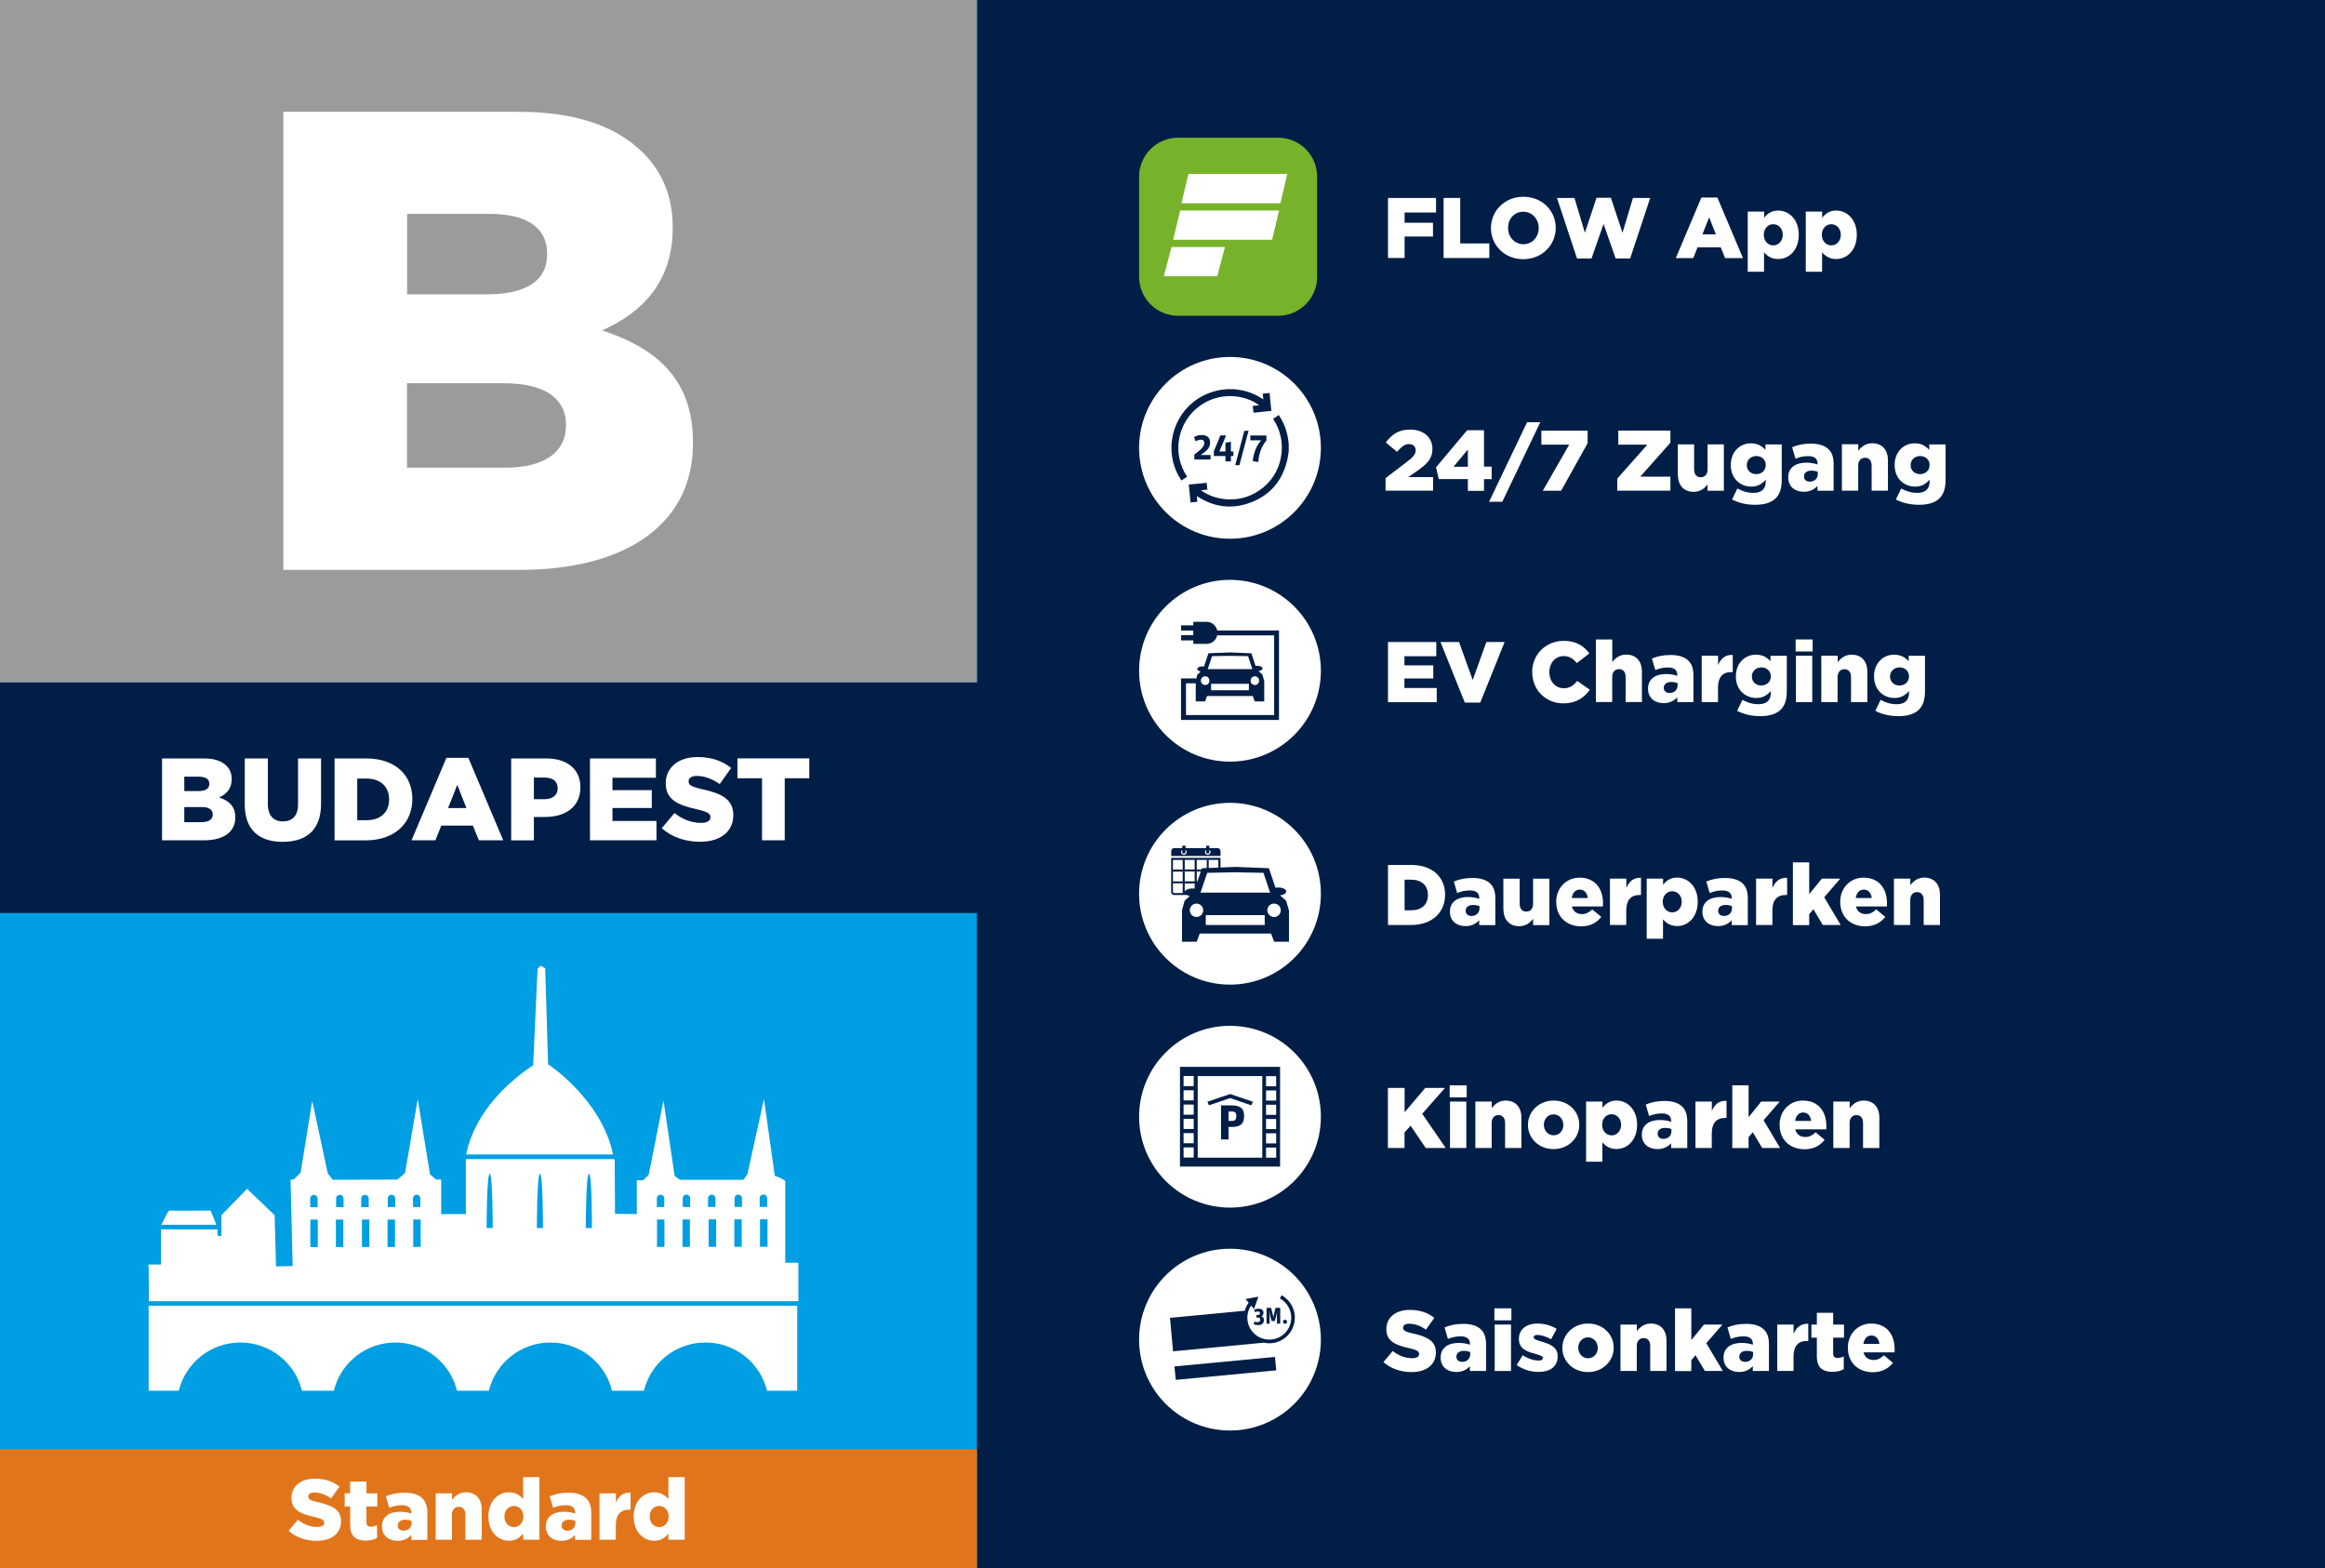 <?xml version="1.0" encoding="UTF-8"?>
<svg xmlns="http://www.w3.org/2000/svg" id="Ebene_2" data-name="Ebene 2" viewBox="0 0 298 201">
  <defs>
    <style>
      .cls-1 {
        fill: #77b32a;
      }

      .cls-1, .cls-2, .cls-3, .cls-4, .cls-5, .cls-6 {
        stroke-width: 0px;
      }

      .cls-2 {
        fill: #001e46;
      }

      .cls-3 {
        fill: #9c9b9b;
      }

      .cls-4 {
        fill: #009ee2;
      }

      .cls-5 {
        fill: #fff;
      }

      .cls-6 {
        fill: #e1751b;
      }
    </style>
  </defs>
  <rect class="cls-2" x="0" width="298" height="201"></rect>
  <g>
    <rect class="cls-5" x="148.03" y="20.63" width="19.03" height="17.02"></rect>
    <path class="cls-1" d="m163.83,17.65h-12.84c-2.74,0-4.99,2.24-4.99,4.99v12.84c0,2.74,2.24,4.99,4.99,4.99h12.84c2.75,0,4.99-2.24,4.99-4.99v-12.84c0-2.75-2.24-4.99-4.99-4.99Zm-7.81,17.76h-6.85l.98-3.75h6.85l-.98,3.75Zm7.03-4.68h-12.68l.89-3.75h12.68l-.89,3.75Zm1.06-4.68h-12.68l.89-3.76h12.68l-.89,3.76Z"></path>
  </g>
  <g>
    <circle class="cls-5" cx="157.65" cy="57.4" r="11.65"></circle>
    <g>
      <g>
        <path class="cls-2" d="m158.1,49.87c.32.04.65.08.97.14.99.18,1.91.56,2.75,1.12.02.02.05.03.1.06-.02-.25-.05-.48-.07-.73.29-.03.58-.06.87-.09.08.77.16,1.52.23,2.29-.76.08-1.51.16-2.29.24-.03-.29-.06-.57-.09-.87.28-.03.54-.06.82-.09-1.89-1.4-5.13-1.76-7.68.13-2.76,2.05-3.58,5.99-1.56,9.03-.24.16-.47.32-.73.49-.14-.24-.28-.46-.4-.69-2.09-3.89-.29-8.83,3.82-10.47.72-.29,1.47-.47,2.24-.53.04,0,.08-.02.11-.02.3,0,.61,0,.91,0Z"></path>
        <path class="cls-2" d="m165.17,57.85c-.04.28-.06.55-.12.83-.59,2.92-2.29,4.91-5.1,5.85-2.25.75-4.42.41-6.43-.87-.03-.02-.07-.04-.12-.08.01.14.02.26.03.37.01.12.02.23.04.36-.3.03-.58.06-.87.09-.08-.76-.16-1.52-.23-2.29.77-.08,1.52-.16,2.29-.23.03.29.06.57.09.87-.27.03-.54.06-.81.09,1.82,1.35,4.97,1.76,7.49,0,1.48-1.03,2.42-2.44,2.75-4.22.33-1.77-.02-3.42-1-4.94.24-.16.48-.32.72-.49.32.47.58.97.78,1.49.26.68.43,1.39.48,2.12,0,.05.02.09.02.14v.91Z"></path>
      </g>
      <g>
        <path class="cls-2" d="m153.08,58.27c.98-.76,1.27-1.07,1.27-1.47,0-.32-.14-.44-.41-.44s-.45.07-.69.2l-.21-.53c.23-.14.52-.27.98-.27.69,0,1.08.32,1.08.96,0,.59-.27.97-1.21,1.6h1.27v.57h-2.08v-.61Z"></path>
        <path class="cls-2" d="m155.58,57.83l.84-2.02h.73l-.86,2.06h.78v-1.13l.7-.11v1.24h.32v.58h-.32v.68h-.7v-.68h-1.49v-.62Z"></path>
        <path class="cls-2" d="m159.49,55.21h.54l-1.17,4.41h-.54l1.17-4.41Z"></path>
        <path class="cls-2" d="m160.57,59.11c.12-1.34.65-2.22,1.08-2.67h-1.39v-.62h2.06v.65c-.36.37-.97,1.4-1.04,2.74l-.71-.1Z"></path>
      </g>
    </g>
  </g>
  <g>
    <circle class="cls-5" cx="157.65" cy="85.97" r="11.65"></circle>
    <path class="cls-2" d="m156.01,80.79c-.14-.61-.67-1.06-1.31-1.09h0s-1.75,0-1.75,0v.45h-1.57v.67h1.57v.59h-1.57v.67h1.57v.45h1.75c.64-.03,1.17-.49,1.31-1.09h7.3v10.21h-11.3v-4.07h1.25v2.32s1.21,0,1.21,0l.24-.69h5.87l.24.69h1.22v-2.61l-.24-.83-.49-.45c.29-.04.51-.17.51-.33,0-.19-.3-.34-.66-.34-.08,0-.15,0-.23.02l-.54-1.63-2.75-.11-2.75.11-.57,1.7c-.06-.01-.13-.02-.2-.02-.36,0-.66.15-.66.34,0,.15.18.27.44.32l-.43.39-.13.49h-1.97v5.33h12.56v-11.47h-7.93Zm4.06,7.68h-4.84v-.83h4.84v.83Zm1.32-1.23c0,.31-.25.56-.55.56s-.55-.25-.55-.56.25-.56.55-.56.55.25.55.56Zm-6.04-3.14l2.31-.04,2.31.04.55,1.66h-5.72l.55-1.66Zm-.88,2.58c.3,0,.55.25.55.56s-.25.56-.55.56-.55-.25-.55-.56.25-.56.55-.56Z"></path>
  </g>
  <circle class="cls-5" cx="157.65" cy="114.55" r="11.65"></circle>
  <g>
    <circle class="cls-5" cx="157.65" cy="143.13" r="11.65"></circle>
    <g>
      <path class="cls-2" d="m151.24,136.74v12.78h12.83v-12.78h-12.83Zm1.76,11.62h-1.3v-1.3h1.3v1.3Zm0-1.83h-1.3v-1.3h1.3v1.3Zm0-1.83h-1.3v-1.3h1.3v1.3Zm0-1.83h-1.3v-1.3h1.3v1.3Zm0-1.83h-1.3v-1.3h1.3v1.3Zm0-1.83h-1.3v-1.3h1.3v1.3Zm8.79,9.17h-8.28v-10.46h8.28v10.46Zm1.78,0h-1.3v-1.3h1.3v1.3Zm0-1.83h-1.3v-1.3h1.3v1.3Zm0-1.83h-1.3v-1.3h1.3v1.3Zm0-1.83h-1.3v-1.3h1.3v1.3Zm0-1.83h-1.3v-1.3h1.3v1.3Zm0-1.83h-1.3v-1.3h1.3v1.3Z"></path>
      <g>
        <path class="cls-2" d="m157.82,141.67h-1.32v4.37h.97v-1.6h.43c1.25,0,1.56-.55,1.56-1.42,0-1.02-.57-1.34-1.63-1.34Zm.06,2h-.41v-1.21h.45c.36,0,.54.12.54.62,0,.46-.19.59-.57.59Z"></path>
        <polygon class="cls-2" points="157.67 140.22 154.79 141.2 154.76 141.21 154.95 141.67 157.67 140.74 160.38 141.67 160.58 141.21 157.67 140.22"></polygon>
      </g>
    </g>
  </g>
  <rect class="cls-4" x="0" y="-.09" width="125.22" height="201.09"></rect>
  <rect class="cls-2" x="0" y="87.45" width="128.44" height="29.57"></rect>
  <rect class="cls-3" x="-.09" y="-.09" width="125.3" height="87.54"></rect>
  <g>
    <path class="cls-5" d="m100.65,161.86v-10.5l-.59-.37-.75-.28-1.39-9.84-2.13,9.66-.52.69h-8.11l-.69-.51-1.43-9.65-1.9,9.52-.69.69h-.83v4.34l-2.79-.04-.04-6.75c-.01-.09-.02-.17-.04-.26h-19.01c-.03.26-.03.39-.03.39v6.66h-3.16v-4.43h-.65l-.78-.65-1.58-9.66-1.62,9.47-.97.84-8.29.04-.65-.83-1.99-9.29-1.49,9.19-.83.84-.46.09.27,11.05-2.13.04-.18-6.56-3.53-3.38-3.29,3.38v2.68l-.5-.06v-.8h-7.24v4.5h-1.62c.06.06.06,4.71.06,4.71h83.25v-4.94h-1.62Zm-60.89-8.24c0-.26.21-.47.47-.47s.48.21.48.47v1.11h-.95v-1.11Zm.97,6.22h-.95v-3.52h.95v3.52Zm3.27,0h-.95v-3.52h.95v3.52Zm.03-5.12h-.95v-1.11c0-.26.21-.47.47-.47s.48.21.48.47v1.11Zm2.27-1.11c0-.26.21-.47.48-.47s.48.21.48.47v1.11h-.96v-1.11Zm1.04,6.22h-.95v-3.52h.95v3.52Zm3.29,0h-.96v-3.52h.96v3.52Zm.03-5.12h-.96v-1.11c0-.26.22-.47.48-.47s.48.21.48.47v1.11Zm2.27-1.11c0-.26.21-.47.48-.47s.47.21.47.47v1.11h-.95v-1.11Zm.99,6.22h-.95v-3.52h.95v3.52Zm8.45-2.42s.01-6.95.4-6.95.38,6.95.38,6.95h-.78Zm6.44,0s.01-6.95.4-6.95.38,6.95.38,6.95h-.78Zm6.27,0s.01-6.95.41-6.95.38,6.95.38,6.95h-.8Zm9.11-3.8c0-.26.21-.47.48-.47s.47.21.47.47v1.11h-.95v-1.11Zm.97,6.22h-.95v-3.52h.95v3.52Zm3.27,0h-.95v-3.52h.95v3.52Zm.03-5.12h-.95v-1.11c0-.26.21-.47.48-.47s.47.21.47.47v1.11Zm2.29-1.11c0-.26.21-.47.47-.47s.48.21.48.47v1.11h-.95v-1.11Zm1.04,6.22h-.96v-3.52h.96v3.52Zm3.28,0h-.95v-3.52h.95v3.52Zm.03-5.12h-.95v-1.11c0-.26.21-.47.47-.47s.48.21.48.47v1.11Zm2.27-1.11c0-.26.21-.47.48-.47s.48.21.48.47v1.11h-.96v-1.11Zm1,6.22h-.96v-3.52h.96v3.52Zm-28.12-23.4l-.37-12.3-.61-.32-.37.41-.56,12.34c-6.62,4.42-8.2,9.4-8.59,11.44h18.83c-1.49-7.11-8.34-11.57-8.34-11.57Zm-43.25,18.76s-5.1.04-5.28,0c-.15-.03-.75,1.23-1.03,1.82h7.04l-.73-1.82Z"></path>
    <path class="cls-5" d="m102.18,167.36v10.89h-3.87c-.86-3.55-4.07-6.18-7.89-6.18s-7.02,2.62-7.89,6.18h-4.09c-.86-3.55-4.07-6.18-7.89-6.18s-7.02,2.62-7.89,6.18h-4.09c-.86-3.55-4.07-6.18-7.89-6.18s-7.02,2.62-7.89,6.18h-4.09c-.86-3.55-4.07-6.18-7.89-6.18s-7.02,2.62-7.89,6.18h-3.87v-10.89h83.09Z"></path>
  </g>
  <g>
    <path class="cls-5" d="m177.9,25.37h6.16v1.87h-4.03v1.31h3.64v1.77h-3.64v2.75h-2.13v-7.7Z"></path>
    <path class="cls-5" d="m185.03,25.37h2.13v5.83h3.73v1.87h-5.86v-7.7Z"></path>
    <path class="cls-5" d="m191.1,29.24v-.02c0-2.21,1.78-4,4.16-4s4.14,1.77,4.14,3.98v.02c0,2.21-1.78,4-4.16,4s-4.14-1.77-4.14-3.98Zm6.12,0v-.02c0-1.11-.8-2.08-1.98-2.08s-1.95.95-1.95,2.06v.02c0,1.11.8,2.08,1.97,2.08s1.96-.95,1.96-2.06Z"></path>
    <path class="cls-5" d="m199.55,25.37h2.25l1.34,4.46,1.49-4.48h1.84l1.49,4.48,1.34-4.46h2.21l-2.57,7.76h-1.86l-1.55-4.43-1.54,4.43h-1.86l-2.57-7.76Z"></path>
    <path class="cls-5" d="m218.06,25.32h2.06l3.28,7.76h-2.29l-.56-1.38h-2.97l-.55,1.38h-2.24l3.28-7.76Zm1.87,4.72l-.86-2.19-.87,2.19h1.73Z"></path>
    <path class="cls-5" d="m224.02,27.12h2.09v.79c.41-.5.91-.92,1.8-.92,1.42,0,2.64,1.18,2.64,3.08v.02c0,1.94-1.22,3.11-2.63,3.11-.9,0-1.43-.41-1.82-.86v2.49h-2.09v-7.71Zm4.48,2.98v-.02c0-.78-.54-1.34-1.22-1.34s-1.21.56-1.21,1.34v.02c0,.79.54,1.35,1.21,1.35s1.22-.55,1.22-1.35Z"></path>
    <path class="cls-5" d="m231.46,27.12h2.09v.79c.41-.5.91-.92,1.8-.92,1.42,0,2.64,1.18,2.64,3.08v.02c0,1.94-1.22,3.11-2.63,3.11-.9,0-1.43-.41-1.82-.86v2.49h-2.09v-7.71Zm4.48,2.98v-.02c0-.78-.54-1.34-1.22-1.34s-1.21.56-1.21,1.34v.02c0,.79.54,1.35,1.21,1.35s1.22-.55,1.22-1.35Z"></path>
  </g>
  <g>
    <path class="cls-5" d="m20.78,97.21h5.38c1.32,0,2.25.33,2.87.94.42.42.67.98.67,1.69v.03c0,1.21-.69,1.94-1.62,2.34,1.28.42,2.08,1.14,2.08,2.56v.03c0,1.8-1.47,2.9-3.97,2.9h-5.42v-10.5Zm4.67,4.18c.88,0,1.38-.3,1.38-.91v-.03c0-.57-.45-.9-1.32-.9h-1.89v1.84h1.83Zm.42,3.98c.88,0,1.4-.35,1.4-.96v-.03c0-.57-.45-.94-1.43-.94h-2.22v1.94h2.25Z"></path>
    <path class="cls-5" d="m31.37,103.1v-5.89h2.96v5.83c0,1.52.76,2.24,1.93,2.24s1.94-.69,1.94-2.16v-5.91h2.95v5.82c0,3.39-1.93,4.87-4.92,4.87s-4.86-1.51-4.86-4.8Z"></path>
    <path class="cls-5" d="m42.88,97.21h4.05c3.75,0,5.92,2.16,5.92,5.19v.03c0,3.03-2.21,5.28-5.98,5.28h-3.99v-10.5Zm4.09,7.92c1.74,0,2.9-.96,2.9-2.65v-.03c0-1.68-1.16-2.66-2.9-2.66h-1.18v5.34h1.18Z"></path>
    <path class="cls-5" d="m57.23,97.13h2.8l4.47,10.57h-3.12l-.77-1.88h-4.05l-.75,1.88h-3.06l4.47-10.57Zm2.55,6.44l-1.17-2.98-1.18,2.98h2.35Z"></path>
    <path class="cls-5" d="m65.52,97.21h4.5c2.66,0,4.37,1.36,4.37,3.69v.03c0,2.48-1.91,3.78-4.52,3.78h-1.44v3h-2.91v-10.5Zm4.29,5.22c1.04,0,1.67-.54,1.67-1.36v-.03c0-.9-.63-1.38-1.68-1.38h-1.37v2.77h1.38Z"></path>
    <path class="cls-5" d="m75.62,97.21h8.45v2.47h-5.57v1.59h5.04v2.29h-5.04v1.66h5.64v2.48h-8.52v-10.5Z"></path>
    <path class="cls-5" d="m84.83,106.14l1.62-1.93c1.04.82,2.19,1.26,3.41,1.26.78,0,1.2-.27,1.2-.72v-.03c0-.44-.34-.67-1.77-1-2.24-.51-3.96-1.14-3.96-3.3v-.03c0-1.95,1.54-3.36,4.06-3.36,1.79,0,3.18.48,4.32,1.4l-1.46,2.06c-.96-.68-2.01-1.04-2.94-1.04-.71,0-1.05.3-1.05.67v.03c0,.48.36.69,1.81,1.02,2.42.52,3.92,1.3,3.92,3.27v.03c0,2.15-1.7,3.42-4.25,3.42-1.86,0-3.63-.58-4.92-1.74Z"></path>
    <path class="cls-5" d="m97.67,99.75h-3.15v-2.55h9.21v2.55h-3.15v7.95h-2.91v-7.95Z"></path>
  </g>
  <g>
    <path class="cls-5" d="m177.9,82.29h6.19v1.82h-4.08v1.17h3.7v1.68h-3.7v1.22h4.14v1.82h-6.25v-7.7Z"></path>
    <path class="cls-5" d="m184.62,82.29h2.39l1.75,4.87,1.75-4.87h2.34l-3.12,7.76h-1.98l-3.12-7.76Z"></path>
    <path class="cls-5" d="m196.38,86.16v-.02c0-2.24,1.73-4,4.06-4,1.57,0,2.59.66,3.27,1.61l-1.61,1.24c-.44-.55-.95-.9-1.68-.9-1.08,0-1.84.91-1.84,2.04v.02c0,1.16.76,2.06,1.84,2.06.8,0,1.28-.37,1.74-.94l1.61,1.14c-.73,1-1.71,1.74-3.41,1.74-2.2,0-3.97-1.68-3.97-3.98Z"></path>
    <path class="cls-5" d="m204.56,81.96h2.09v2.89c.38-.5.94-.95,1.78-.95,1.27,0,2.02.84,2.02,2.19v3.89h-2.09v-3.22c0-.65-.34-1-.84-1s-.88.35-.88,1v3.22h-2.09v-8.03Z"></path>
    <path class="cls-5" d="m211.23,88.28v-.02c0-1.23.94-1.87,2.33-1.87.55,0,1.09.11,1.43.23v-.1c0-.62-.38-.97-1.19-.97-.63,0-1.11.12-1.64.33l-.43-1.47c.67-.28,1.39-.46,2.41-.46s1.79.25,2.27.73c.45.44.64,1.06.64,1.89v3.42h-2.07v-.62c-.41.45-.97.75-1.75.75-1.13,0-2-.65-2-1.84Zm3.79-.45v-.27c-.21-.09-.51-.15-.81-.15-.61,0-.96.3-.96.74v.02c0,.41.31.65.74.65.6,0,1.03-.38,1.03-.98Z"></path>
    <path class="cls-5" d="m218.12,84.04h2.09v1.2c.34-.81.89-1.34,1.88-1.3v2.2h-.18c-1.09,0-1.71.63-1.71,2v1.85h-2.09v-5.95Z"></path>
    <path class="cls-5" d="m222.66,91.09l.67-1.39c.64.35,1.28.56,2.08.56,1.04,0,1.56-.52,1.56-1.46v-.23c-.42.48-.97.89-1.84.89-1.46,0-2.64-1.06-2.64-2.76v-.02c0-1.72,1.2-2.77,2.57-2.77.89,0,1.42.36,1.87.84v-.7h2.09v4.52c0,1.09-.24,1.85-.77,2.38s-1.38.84-2.62.84c-1.16,0-2.12-.24-2.98-.68Zm4.31-4.39v-.02c0-.66-.51-1.14-1.21-1.14s-1.22.5-1.22,1.16v.02c0,.66.51,1.14,1.22,1.14s1.21-.5,1.21-1.16Z"></path>
    <path class="cls-5" d="m230.15,81.96h2.18v1.54h-2.18v-1.54Zm.04,2.08h2.09v5.95h-2.09v-5.95Z"></path>
    <path class="cls-5" d="m233.45,84.04h2.09v.84c.38-.5.94-.97,1.78-.97,1.27,0,2.02.84,2.02,2.19v3.89h-2.09v-3.22c0-.65-.34-1-.84-1s-.88.35-.88,1v3.22h-2.09v-5.95Z"></path>
    <path class="cls-5" d="m240.37,91.09l.67-1.39c.64.35,1.28.56,2.08.56,1.04,0,1.56-.52,1.56-1.46v-.23c-.42.48-.97.89-1.84.89-1.46,0-2.64-1.06-2.64-2.76v-.02c0-1.72,1.2-2.77,2.57-2.77.89,0,1.42.36,1.87.84v-.7h2.09v4.52c0,1.09-.24,1.85-.77,2.38s-1.38.84-2.62.84c-1.16,0-2.12-.24-2.98-.68Zm4.31-4.39v-.02c0-.66-.51-1.14-1.21-1.14s-1.22.5-1.22,1.16v.02c0,.66.51,1.14,1.22,1.14s1.21-.5,1.21-1.16Z"></path>
  </g>
  <path class="cls-5" d="m36.32,14.33h30.11c7.38,0,12.58,1.85,16.02,5.28,2.34,2.34,3.77,5.45,3.77,9.48v.17c0,6.79-3.86,10.81-9.06,13.08,7.12,2.34,11.66,6.37,11.66,14.34v.17c0,10.06-8.22,16.19-22.23,16.19h-30.27V14.33Zm26.08,23.39c4.95,0,7.72-1.67,7.72-5.11v-.17c0-3.19-2.52-5.03-7.38-5.03h-10.56v10.31h10.23Zm2.35,22.22c4.94,0,7.79-1.93,7.79-5.37v-.17c0-3.19-2.52-5.28-7.96-5.28h-12.41v10.81h12.58Z"></path>
  <g>
    <path class="cls-5" d="m177.58,61.29l2.88-2.2c.72-.56.99-.92.99-1.39s-.34-.78-.86-.78-.92.3-1.53.99l-1.44-1.2c.83-1.07,1.64-1.65,3.14-1.65,1.68,0,2.84,1,2.84,2.45v.02c0,1.23-.64,1.87-1.78,2.7l-1.32.92h3.18v1.74h-6.09v-1.61Z"></path>
    <path class="cls-5" d="m188.14,61.4h-3.73l-.35-1.51,3.99-4.75h2.16v4.67h.98v1.6h-.98v1.5h-2.07v-1.5Zm0-1.58v-2.21l-1.84,2.21h1.84Z"></path>
    <path class="cls-5" d="m195.73,54.12h1.69l-4.87,10.19h-1.69l4.87-10.19Z"></path>
    <path class="cls-5" d="m201.12,56.99h-3.56v-1.79h5.93v1.61l-3.4,6.09h-2.35l3.39-5.91Z"></path>
    <path class="cls-5" d="m207.29,61.34l3.86-4.35h-3.73v-1.8h6.68v1.55l-3.86,4.35h3.86v1.8h-6.81v-1.55Z"></path>
    <path class="cls-5" d="m215.05,60.84v-3.89h2.09v3.22c0,.65.34,1,.85,1s.87-.35.87-1v-3.22h2.09v5.95h-2.09v-.81c-.38.5-.93.95-1.78.95-1.26,0-2.02-.84-2.02-2.19Z"></path>
    <path class="cls-5" d="m222.01,64l.67-1.39c.64.35,1.28.56,2.08.56,1.04,0,1.56-.52,1.56-1.46v-.23c-.42.48-.97.89-1.84.89-1.46,0-2.64-1.06-2.64-2.76v-.02c0-1.72,1.2-2.77,2.57-2.77.89,0,1.42.36,1.87.84v-.7h2.09v4.52c0,1.09-.24,1.85-.77,2.38s-1.38.84-2.62.84c-1.16,0-2.12-.24-2.98-.68Zm4.31-4.39v-.02c0-.66-.51-1.14-1.21-1.14s-1.22.5-1.22,1.16v.02c0,.66.51,1.14,1.22,1.14s1.21-.5,1.21-1.16Z"></path>
    <path class="cls-5" d="m229.2,61.19v-.02c0-1.23.94-1.87,2.33-1.87.55,0,1.09.11,1.43.23v-.1c0-.62-.38-.97-1.19-.97-.63,0-1.11.12-1.64.33l-.43-1.47c.67-.28,1.39-.46,2.41-.46s1.79.25,2.27.73c.45.44.64,1.06.64,1.89v3.42h-2.07v-.62c-.41.45-.97.75-1.75.75-1.13,0-2-.65-2-1.84Zm3.79-.45v-.27c-.21-.09-.51-.15-.81-.15-.61,0-.96.3-.96.74v.02c0,.41.31.65.74.65.6,0,1.03-.38,1.03-.98Z"></path>
    <path class="cls-5" d="m236.09,56.94h2.09v.84c.38-.5.94-.97,1.78-.97,1.27,0,2.02.84,2.02,2.19v3.89h-2.09v-3.22c0-.65-.34-1-.84-1s-.88.35-.88,1v3.22h-2.09v-5.95Z"></path>
    <path class="cls-5" d="m243.01,64l.67-1.39c.64.35,1.28.56,2.08.56,1.04,0,1.56-.52,1.56-1.46v-.23c-.42.48-.97.89-1.84.89-1.46,0-2.64-1.06-2.64-2.76v-.02c0-1.72,1.2-2.77,2.57-2.77.89,0,1.42.36,1.87.84v-.7h2.09v4.52c0,1.09-.24,1.85-.77,2.38s-1.38.84-2.62.84c-1.16,0-2.12-.24-2.98-.68Zm4.31-4.39v-.02c0-.66-.51-1.14-1.21-1.14s-1.22.5-1.22,1.16v.02c0,.66.51,1.14,1.22,1.14s1.21-.5,1.21-1.16Z"></path>
  </g>
  <g>
    <path class="cls-5" d="m177.9,110.86h2.97c2.75,0,4.35,1.58,4.35,3.81v.02c0,2.22-1.62,3.87-4.39,3.87h-2.93v-7.7Zm3,5.81c1.28,0,2.12-.7,2.12-1.95v-.02c0-1.23-.85-1.95-2.12-1.95h-.87v3.92h.87Z"></path>
    <path class="cls-5" d="m185.84,116.86v-.02c0-1.23.94-1.87,2.33-1.87.55,0,1.09.11,1.43.23v-.1c0-.62-.38-.97-1.19-.97-.63,0-1.11.12-1.64.33l-.43-1.47c.67-.28,1.39-.46,2.41-.46s1.79.25,2.27.73c.45.44.64,1.06.64,1.89v3.42h-2.07v-.62c-.41.45-.97.75-1.75.75-1.13,0-2-.65-2-1.84Zm3.79-.45v-.27c-.21-.09-.51-.15-.81-.15-.61,0-.96.3-.96.74v.02c0,.41.31.65.74.65.6,0,1.03-.38,1.03-.98Z"></path>
    <path class="cls-5" d="m192.69,116.51v-3.89h2.09v3.22c0,.65.34,1,.85,1s.87-.35.87-1v-3.22h2.09v5.95h-2.09v-.81c-.38.5-.93.95-1.78.95-1.26,0-2.02-.84-2.02-2.19Z"></path>
    <path class="cls-5" d="m199.46,115.62v-.02c0-1.74,1.24-3.11,3-3.11,2.06,0,3,1.51,3,3.26,0,.13,0,.29-.01.43h-3.98c.17.65.64.98,1.29.98.5,0,.89-.19,1.32-.6l1.16.96c-.57.73-1.4,1.21-2.58,1.21-1.87,0-3.19-1.24-3.19-3.09Zm4.05-.52c-.08-.66-.46-1.08-1.03-1.08s-.92.43-1.03,1.08h2.07Z"></path>
    <path class="cls-5" d="m206.36,112.61h2.09v1.2c.34-.81.89-1.34,1.88-1.3v2.2h-.18c-1.09,0-1.71.63-1.71,2v1.85h-2.09v-5.95Z"></path>
    <path class="cls-5" d="m211.07,112.61h2.09v.79c.41-.5.91-.92,1.8-.92,1.42,0,2.64,1.18,2.64,3.08v.02c0,1.94-1.22,3.11-2.63,3.11-.9,0-1.43-.41-1.82-.86v2.49h-2.09v-7.71Zm4.48,2.98v-.02c0-.78-.54-1.34-1.22-1.34s-1.21.56-1.21,1.34v.02c0,.79.54,1.35,1.21,1.35s1.22-.55,1.22-1.35Z"></path>
    <path class="cls-5" d="m218.2,116.86v-.02c0-1.23.94-1.87,2.33-1.87.55,0,1.09.11,1.43.23v-.1c0-.62-.38-.97-1.19-.97-.63,0-1.11.12-1.64.33l-.43-1.47c.67-.28,1.39-.46,2.41-.46s1.79.25,2.27.73c.45.44.64,1.06.64,1.89v3.42h-2.07v-.62c-.41.45-.97.75-1.75.75-1.13,0-2-.65-2-1.84Zm3.79-.45v-.27c-.21-.09-.51-.15-.81-.15-.61,0-.96.3-.96.74v.02c0,.41.31.65.74.65.6,0,1.03-.38,1.03-.98Z"></path>
    <path class="cls-5" d="m225.09,112.61h2.09v1.2c.34-.81.89-1.34,1.88-1.3v2.2h-.18c-1.09,0-1.71.63-1.71,2v1.85h-2.09v-5.95Z"></path>
    <path class="cls-5" d="m229.8,110.53h2.09v4.07l1.62-1.99h2.37l-2.07,2.39,2.12,3.56h-2.3l-1.2-2.02-.54.63v1.4h-2.09v-8.03Z"></path>
    <path class="cls-5" d="m235.86,115.62v-.02c0-1.74,1.24-3.11,3-3.11,2.06,0,3,1.51,3,3.26,0,.13,0,.29-.01.43h-3.98c.17.65.64.98,1.29.98.5,0,.89-.19,1.32-.6l1.16.96c-.57.73-1.4,1.21-2.58,1.21-1.87,0-3.19-1.24-3.19-3.09Zm4.05-.52c-.08-.66-.46-1.08-1.03-1.08s-.92.43-1.03,1.08h2.07Z"></path>
    <path class="cls-5" d="m242.76,112.61h2.09v.84c.38-.5.94-.97,1.78-.97,1.27,0,2.02.84,2.02,2.19v3.89h-2.09v-3.22c0-.65-.34-1-.84-1s-.88.35-.88,1v3.22h-2.09v-5.95Z"></path>
  </g>
  <g>
    <path class="cls-5" d="m177.9,139.44h2.13v3.12l2.65-3.12h2.53l-2.92,3.31,3.01,4.39h-2.56l-1.94-2.86-.78.87v1.99h-2.13v-7.7Z"></path>
    <path class="cls-5" d="m185.81,139.11h2.18v1.54h-2.18v-1.54Zm.04,2.08h2.09v5.95h-2.09v-5.95Z"></path>
    <path class="cls-5" d="m189.11,141.19h2.09v.84c.38-.5.94-.97,1.78-.97,1.27,0,2.02.84,2.02,2.19v3.89h-2.09v-3.22c0-.65-.34-1-.84-1s-.88.35-.88,1v3.22h-2.09v-5.95Z"></path>
    <path class="cls-5" d="m195.84,144.19v-.02c0-1.69,1.39-3.11,3.3-3.11s3.28,1.4,3.28,3.09v.02c0,1.69-1.39,3.11-3.3,3.11s-3.28-1.4-3.28-3.09Zm4.54,0v-.02c0-.73-.53-1.34-1.26-1.34s-1.24.6-1.24,1.32v.02c0,.73.53,1.34,1.26,1.34s1.24-.6,1.24-1.32Z"></path>
    <path class="cls-5" d="m203.3,141.19h2.09v.79c.41-.5.91-.92,1.8-.92,1.42,0,2.64,1.18,2.64,3.08v.02c0,1.94-1.22,3.11-2.63,3.11-.9,0-1.43-.41-1.82-.86v2.49h-2.09v-7.71Zm4.48,2.98v-.02c0-.78-.54-1.34-1.22-1.34s-1.21.56-1.21,1.34v.02c0,.79.54,1.35,1.21,1.35s1.22-.55,1.22-1.35Z"></path>
    <path class="cls-5" d="m210.44,145.44v-.02c0-1.23.94-1.87,2.33-1.87.55,0,1.09.11,1.43.23v-.1c0-.62-.38-.97-1.19-.97-.63,0-1.11.12-1.64.33l-.43-1.47c.67-.28,1.39-.46,2.41-.46s1.79.25,2.27.73c.45.44.64,1.06.64,1.89v3.42h-2.07v-.62c-.41.45-.97.75-1.75.75-1.13,0-2-.65-2-1.84Zm3.79-.45v-.28c-.21-.09-.51-.15-.81-.15-.61,0-.96.3-.96.74v.02c0,.41.31.65.74.65.6,0,1.03-.38,1.03-.98Z"></path>
    <path class="cls-5" d="m217.32,141.19h2.09v1.2c.34-.81.89-1.34,1.88-1.3v2.2h-.18c-1.09,0-1.71.63-1.71,2v1.85h-2.09v-5.95Z"></path>
    <path class="cls-5" d="m222.03,139.11h2.09v4.07l1.62-1.99h2.37l-2.07,2.39,2.12,3.56h-2.3l-1.2-2.02-.54.63v1.4h-2.09v-8.03Z"></path>
    <path class="cls-5" d="m228.09,144.19v-.02c0-1.74,1.24-3.11,3-3.11,2.06,0,3,1.51,3,3.26,0,.13,0,.29-.01.43h-3.98c.17.65.64.98,1.29.98.5,0,.89-.19,1.32-.6l1.16.96c-.57.73-1.4,1.21-2.58,1.21-1.87,0-3.19-1.24-3.19-3.09Zm4.05-.52c-.08-.66-.46-1.08-1.03-1.08s-.92.43-1.03,1.08h2.07Z"></path>
    <path class="cls-5" d="m234.99,141.19h2.09v.84c.38-.5.94-.97,1.78-.97,1.27,0,2.02.84,2.02,2.19v3.89h-2.09v-3.22c0-.65-.34-1-.84-1s-.88.35-.88,1v3.22h-2.09v-5.95Z"></path>
  </g>
  <g>
    <path class="cls-5" d="m177.32,174.58l1.19-1.42c.76.6,1.61.92,2.5.92.57,0,.88-.2.88-.53v-.02c0-.32-.25-.5-1.3-.74-1.64-.37-2.9-.84-2.9-2.42v-.02c0-1.43,1.13-2.46,2.98-2.46,1.31,0,2.33.35,3.17,1.02l-1.07,1.51c-.7-.5-1.47-.76-2.16-.76-.52,0-.77.22-.77.5v.02c0,.35.26.51,1.33.75,1.77.39,2.87.96,2.87,2.4v.02c0,1.57-1.24,2.51-3.11,2.51-1.36,0-2.66-.43-3.61-1.28Z"></path>
    <path class="cls-5" d="m184.65,174.01v-.02c0-1.23.94-1.87,2.33-1.87.55,0,1.09.11,1.43.23v-.1c0-.62-.38-.97-1.19-.97-.63,0-1.11.12-1.64.33l-.43-1.47c.67-.28,1.39-.46,2.41-.46s1.79.25,2.27.73c.45.44.64,1.06.64,1.89v3.42h-2.07v-.62c-.41.45-.97.75-1.75.75-1.13,0-2-.65-2-1.84Zm3.79-.45v-.27c-.21-.09-.51-.15-.81-.15-.61,0-.96.3-.96.74v.02c0,.41.31.65.74.65.6,0,1.03-.38,1.03-.98Z"></path>
    <path class="cls-5" d="m191.54,167.69h2.18v1.54h-2.18v-1.54Zm.04,2.08h2.09v5.95h-2.09v-5.95Z"></path>
    <path class="cls-5" d="m194.39,174.97l.78-1.27c.68.45,1.43.68,2.05.68.36,0,.53-.11.53-.32v-.02c0-.23-.33-.33-.96-.51-1.18-.31-2.11-.7-2.11-1.9v-.02c0-1.27,1.01-1.97,2.39-1.97.87,0,1.77.25,2.45.69l-.71,1.32c-.62-.34-1.29-.55-1.76-.55-.32,0-.48.12-.48.29v.02c0,.23.34.34.97.53,1.18.33,2.11.74,2.11,1.89v.02c0,1.31-.98,1.99-2.43,1.99-1,0-1.99-.29-2.82-.88Z"></path>
    <path class="cls-5" d="m200.25,172.77v-.02c0-1.69,1.39-3.11,3.3-3.11s3.28,1.4,3.28,3.09v.02c0,1.69-1.39,3.11-3.3,3.11s-3.28-1.4-3.28-3.09Zm4.54,0v-.02c0-.73-.53-1.34-1.26-1.34s-1.24.6-1.24,1.32v.02c0,.73.53,1.34,1.26,1.34s1.24-.6,1.24-1.32Z"></path>
    <path class="cls-5" d="m207.71,169.77h2.09v.84c.38-.5.94-.97,1.78-.97,1.27,0,2.02.84,2.02,2.19v3.89h-2.09v-3.22c0-.65-.34-1-.84-1s-.88.35-.88,1v3.22h-2.09v-5.95Z"></path>
    <path class="cls-5" d="m214.69,167.69h2.09v4.07l1.62-1.99h2.37l-2.07,2.39,2.12,3.56h-2.3l-1.2-2.02-.54.63v1.4h-2.09v-8.03Z"></path>
    <path class="cls-5" d="m220.91,174.01v-.02c0-1.23.94-1.87,2.33-1.87.55,0,1.09.11,1.43.23v-.1c0-.62-.38-.97-1.19-.97-.63,0-1.11.12-1.64.33l-.43-1.47c.67-.28,1.39-.46,2.41-.46s1.79.25,2.27.73c.45.44.64,1.06.64,1.89v3.42h-2.07v-.62c-.41.45-.97.75-1.75.75-1.13,0-2-.65-2-1.84Zm3.79-.45v-.27c-.21-.09-.51-.15-.81-.15-.61,0-.96.3-.96.74v.02c0,.41.31.65.74.65.6,0,1.03-.38,1.03-.98Z"></path>
    <path class="cls-5" d="m227.8,169.77h2.09v1.2c.34-.81.89-1.34,1.88-1.3v2.2h-.18c-1.09,0-1.71.63-1.71,2v1.85h-2.09v-5.95Z"></path>
    <path class="cls-5" d="m232.87,173.87v-2.42h-.7v-1.68h.7v-1.51h2.09v1.51h1.39v1.68h-1.39v2.01c0,.42.19.59.57.59.27,0,.54-.08.79-.2v1.64c-.37.21-.87.34-1.45.34-1.25,0-2-.55-2-1.97Z"></path>
    <path class="cls-5" d="m236.84,172.77v-.02c0-1.74,1.24-3.11,3-3.11,2.06,0,3,1.51,3,3.26,0,.13,0,.29-.01.43h-3.98c.17.65.64.98,1.29.98.5,0,.89-.19,1.32-.6l1.16.96c-.57.73-1.4,1.21-2.58,1.21-1.87,0-3.19-1.24-3.19-3.09Zm4.05-.52c-.08-.66-.46-1.08-1.03-1.08s-.92.43-1.03,1.08h2.07Z"></path>
  </g>
  <g>
    <path class="cls-2" d="m164.83,115.44l-.76-.68c.45-.05.79-.25.79-.5,0-.28-.46-.51-1.03-.51-.12,0-.24.01-.35.03l-.84-2.5-4.29-.17-1.92.08v-1.24h-6.32v4.38c0,.21.17.38.38.38h1.62c.11.06.25.11.4.13l-.67.59-.34,1.23v4.04s1.89,0,1.89,0l.38-1.05h9.15l.38,1.05h1.91v-4l-.37-1.27Zm-9.91-5.23h1.24v.99l-1.24.05v-1.04Zm3.42,1.59l3.6.07.85,2.54h-8.92l.86-2.54,3.6-.07Zm-4.86,1.16h-.09v-1.26s.52,0,.52,0l-.43,1.26Zm-.09.26h0s0,0,0,0h0Zm1.29-3.01v1.05l-.63.02-.05.16h-.61v-1.23s1.29,0,1.29,0Zm-2.83,0h1.27v1.23h-1.27v-1.23Zm0,1.49h1.27v1.26h0s-1.27,0-1.27,0v-1.26Zm-.26,2.76h-1.07c-.1,0-.18-.08-.18-.18v-1.06h1.25v1.24Zm0-1.49h-1.25v-1.26h1.25v1.26Zm0-1.52h-1.25v-1.23h1.25v1.23Zm.26,2.8v-1.02h1.27v.66c-.09-.01-.18-.02-.28-.02-.48,0-.88.17-.99.39Zm1.51,3.28c-.47,0-.86-.38-.86-.86s.39-.86.86-.86.86.38.86.86-.39.86-.86.86Zm8.74,1.03h-7.55v-1.27h7.55v1.27Zm2.06-1.88c0,.47-.39.85-.86.85s-.86-.38-.86-.86.39-.86.86-.86c.08,0,.16.01.23.03.36.1.63.43.63.82h0Z"></path>
    <path class="cls-2" d="m156.43,109.08c0-.21-.17-.38-.38-.38h-1.04v-.31h-.41v.31h-2.65v-.31h-.41v.31h-1.04c-.21,0-.38.17-.38.38v.63h6.32v-.63Zm-4.69.48c-.2,0-.36-.16-.36-.36,0-.12.06-.22.15-.28v.28h0c0,.11.09.21.21.21s.21-.09.21-.21h0v-.28c.09.06.15.17.15.28,0,.2-.16.36-.36.36Zm3.06,0c-.2,0-.36-.16-.36-.36,0-.12.06-.22.15-.28v.28h0s0,0,0,.01c0,.11.09.19.21.19s.21-.09.21-.19c0,0,0,0,0-.01h0v-.28c.09.06.15.17.15.28,0,.2-.16.36-.36.36Z"></path>
  </g>
  <g>
    <circle class="cls-5" cx="157.65" cy="171.7" r="11.65"></circle>
    <g>
      <rect class="cls-2" x="150.58" y="174.53" width="12.94" height="1.73" transform="translate(-15.83 15.58) rotate(-5.41)"></rect>
      <path class="cls-2" d="m161.19,169.46c-.13,0-.29-.03-.42-.06l-.07.34c.15.05.34.1.56.1.54,0,.74-.28.74-.66,0-.22-.11-.4-.34-.47.21-.08.28-.24.28-.45,0-.34-.23-.52-.61-.52-.25,0-.44.06-.59.13l.1.31c.12-.06.25-.09.39-.09.2,0,.26.07.26.21,0,.17-.07.24-.28.24h-.18v.33h.17c.24,0,.32.07.32.27,0,.22-.08.31-.33.31Z"></path>
      <path class="cls-2" d="m162.71,168.77c0-.29-.02-.62-.03-.77h0c.02.16.08.49.14.73l.17.59h.4l.17-.61c.07-.24.12-.53.14-.7h0c-.01.15-.03.43-.03.76v.88h.42v-2.02h-.61l-.2.87c-.04.16-.06.33-.07.46h0c-.01-.13-.03-.3-.07-.46l-.22-.87h-.58v2.02h.38v-.87Z"></path>
      <path class="cls-2" d="m164.97,169.41c0-.14-.12-.26-.27-.26s-.26.12-.26.26.12.27.26.27.27-.12.27-.27Z"></path>
      <path class="cls-2" d="m164.27,166.01l-.23.41c1.36.74,1.86,2.45,1.12,3.82-.42.77-1.16,1.27-1.96,1.41-.61.11-1.27.02-1.86-.3-1.23-.67-1.76-2.13-1.3-3.41.05-.14.11-.27.18-.4.04-.07.09-.13.14-.2l.37.44.56-1.59-1.65.31.41.48c-.08.11-.17.22-.23.34-.12.22-.21.45-.28.68l-9.58.91.39,4.29,11.63-1.11c1.39.31,2.87-.32,3.58-1.63.87-1.59.28-3.58-1.3-4.45Z"></path>
    </g>
  </g>
  <rect class="cls-6" x="0" y="185.73" width="125.22" height="15.27"></rect>
  <g>
    <path class="cls-5" d="m36.99,196.21l1.19-1.42c.76.6,1.61.92,2.5.92.57,0,.88-.2.88-.53v-.02c0-.32-.25-.5-1.3-.74-1.64-.37-2.9-.84-2.9-2.42v-.02c0-1.43,1.13-2.46,2.98-2.46,1.31,0,2.33.35,3.17,1.02l-1.07,1.51c-.7-.5-1.47-.76-2.16-.76-.52,0-.77.22-.77.5v.02c0,.35.26.51,1.33.75,1.77.39,2.87.96,2.87,2.4v.02c0,1.57-1.24,2.51-3.11,2.51-1.36,0-2.66-.43-3.61-1.28Z"></path>
    <path class="cls-5" d="m44.88,195.5v-2.42h-.7v-1.68h.7v-1.51h2.09v1.51h1.39v1.68h-1.39v2.01c0,.42.19.59.57.59.27,0,.54-.08.79-.2v1.64c-.37.21-.87.34-1.45.34-1.25,0-2-.55-2-1.97Z"></path>
    <path class="cls-5" d="m48.96,195.65v-.02c0-1.23.94-1.87,2.33-1.87.55,0,1.09.11,1.43.23v-.1c0-.62-.38-.97-1.19-.97-.63,0-1.11.12-1.64.33l-.43-1.47c.67-.28,1.39-.46,2.41-.46s1.79.25,2.27.73c.45.44.64,1.06.64,1.89v3.42h-2.07v-.62c-.41.45-.97.75-1.75.75-1.13,0-2-.65-2-1.84Zm3.79-.45v-.27c-.21-.09-.51-.15-.81-.15-.61,0-.96.3-.96.74v.02c0,.41.31.65.74.65.6,0,1.03-.38,1.03-.98Z"></path>
    <path class="cls-5" d="m55.85,191.4h2.09v.84c.38-.5.94-.97,1.78-.97,1.27,0,2.02.84,2.02,2.19v3.89h-2.09v-3.22c0-.65-.34-1-.84-1s-.88.35-.88,1v3.22h-2.09v-5.95Z"></path>
    <path class="cls-5" d="m62.6,194.4v-.02c0-1.94,1.21-3.11,2.62-3.11.9,0,1.43.41,1.83.86v-2.81h2.09v8.03h-2.09v-.79c-.41.5-.92.92-1.82.92-1.41,0-2.63-1.18-2.63-3.08Zm4.48-.02v-.02c0-.78-.54-1.34-1.21-1.34s-1.22.55-1.22,1.34v.02c0,.79.55,1.35,1.22,1.35s1.21-.56,1.21-1.35Z"></path>
    <path class="cls-5" d="m69.96,195.65v-.02c0-1.23.94-1.87,2.33-1.87.55,0,1.09.11,1.43.23v-.1c0-.62-.38-.97-1.19-.97-.63,0-1.11.12-1.64.33l-.43-1.47c.67-.28,1.39-.46,2.41-.46s1.79.25,2.27.73c.45.44.64,1.06.64,1.89v3.42h-2.07v-.62c-.41.45-.97.75-1.75.75-1.13,0-2-.65-2-1.84Zm3.79-.45v-.27c-.21-.09-.51-.15-.81-.15-.61,0-.96.3-.96.74v.02c0,.41.31.65.74.65.6,0,1.03-.38,1.03-.98Z"></path>
    <path class="cls-5" d="m76.85,191.4h2.09v1.2c.34-.81.89-1.34,1.88-1.3v2.2h-.18c-1.09,0-1.71.63-1.71,2v1.85h-2.09v-5.95Z"></path>
    <path class="cls-5" d="m81.22,194.4v-.02c0-1.94,1.21-3.11,2.62-3.11.9,0,1.43.41,1.83.86v-2.81h2.09v8.03h-2.09v-.79c-.41.5-.92.92-1.82.92-1.41,0-2.63-1.18-2.63-3.08Zm4.48-.02v-.02c0-.78-.54-1.34-1.21-1.34s-1.22.55-1.22,1.34v.02c0,.79.55,1.35,1.22,1.35s1.21-.56,1.21-1.35Z"></path>
  </g>
</svg>
